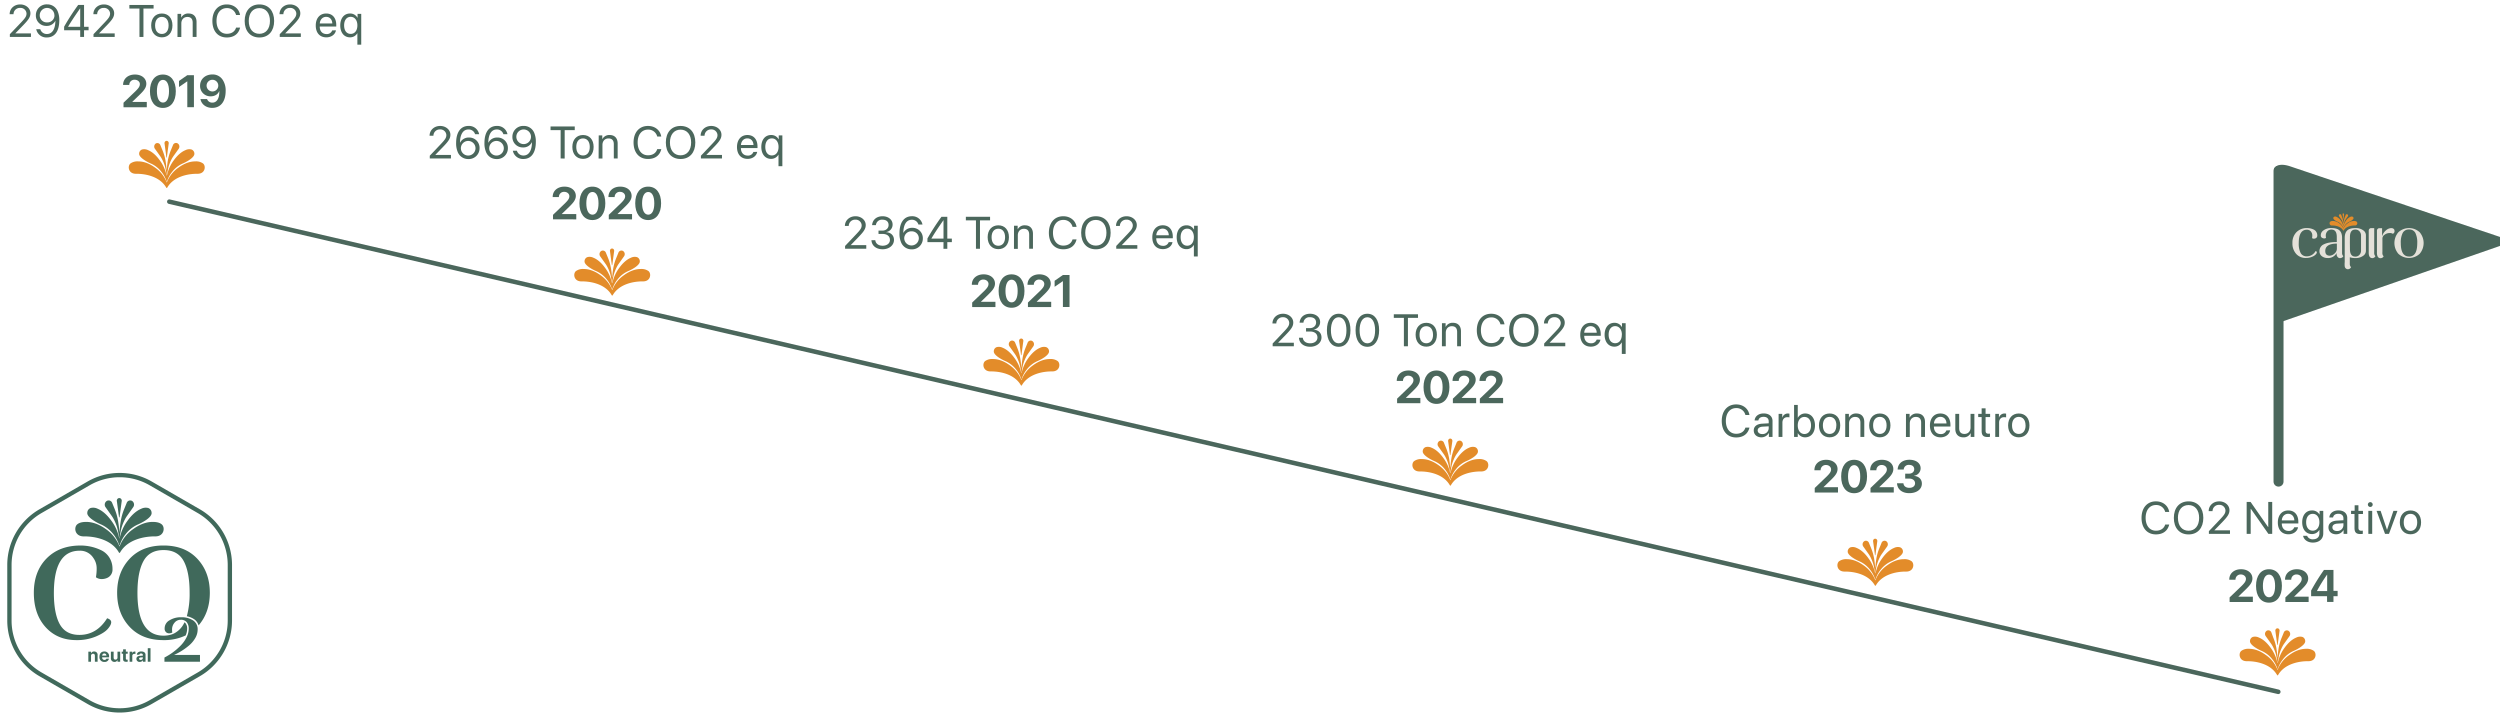 <?xml version="1.0" encoding="UTF-8"?>
<svg xmlns="http://www.w3.org/2000/svg" id="Capa_1" data-name="Capa 1" viewBox="0 0 1652.05 474">
  <path d="M58.38,430.64h1.75v1.18h0a2.09,2.09,0,0,1,2.07-1.3,2.19,2.19,0,0,1,2.3,2.48v4.28h-1.8v-3.9c0-.87-.41-1.37-1.22-1.37a1.32,1.32,0,0,0-1.33,1.46v3.81H58.38Z" style="fill:#40695b"></path>
  <path d="M72,435.25a2.78,2.78,0,0,1-3,2.17A3.1,3.1,0,0,1,65.72,434c0-2.12,1.24-3.49,3.21-3.49a3,3,0,0,1,3.15,3.32v.55H67.5v.12A1.48,1.48,0,0,0,69,436.08a1.31,1.31,0,0,0,1.33-.83Zm-4.5-2h2.82a1.38,1.38,0,0,0-1.4-1.43A1.43,1.43,0,0,0,67.52,433.27Z" style="fill:#40695b"></path>
  <path d="M79.41,437.28H77.67v-1.2h0a2,2,0,0,1-2,1.32,2.27,2.27,0,0,1-2.39-2.48v-4.28h1.81v3.9c0,.89.44,1.36,1.24,1.36a1.3,1.3,0,0,0,1.31-1.46v-3.8h1.8Z" style="fill:#40695b"></path>
  <path d="M83.16,429.11v1.53h1.23V432H83.16v3.18c0,.51.25.75.78.75a2.76,2.76,0,0,0,.44,0v1.33a4.54,4.54,0,0,1-.86.07c-1.56,0-2.17-.52-2.17-1.81V432h-.93v-1.36h.93v-1.53Z" style="fill:#40695b"></path>
  <path d="M85.65,430.64H87.4v1.2h0a1.57,1.57,0,0,1,1.58-1.3,2.15,2.15,0,0,1,.51.06v1.59a2,2,0,0,0-.66-.1,1.32,1.32,0,0,0-1.41,1.48v3.71H85.65Z" style="fill:#40695b"></path>
  <path d="M90.14,435.37c0-1.21.93-1.91,2.58-2l1.67-.09v-.44c0-.62-.43-1-1.11-1a1.07,1.07,0,0,0-1.19.82H90.43c.07-1.29,1.17-2.17,2.93-2.17s2.81.88,2.81,2.21v4.57H94.42v-1h0a2.26,2.26,0,0,1-2,1.12A2,2,0,0,1,90.14,435.37Zm4.25-.53v-.48l-1.4.09c-.67.05-1.06.35-1.06.82s.41.81,1,.81A1.33,1.33,0,0,0,94.39,434.84Z" style="fill:#40695b"></path>
  <path d="M97.65,428.34h1.81v8.94H97.65Z" style="fill:#40695b"></path>
  <path d="M67.05,382.67a9.28,9.28,0,0,0,3.37-.61,5.93,5.93,0,0,0,3.92-6,13.86,13.86,0,0,0-2.14-7.72,13,13,0,0,0-5.7-4.91,31.31,31.31,0,0,0-13.25-2.94q-14.1,0-22.5,8.58t-8.39,22.69q0,14.1,7.78,22.68T50.56,423a32.16,32.16,0,0,0,12.81-2.39q5.58-2.39,7.85-5t2.27-4.42c0-1.18-.9-2.06-2.7-2.63q-6.87,11-18.27,11-9,0-12.94-6.93T35.6,392q0-28.08,17-28.08a10.29,10.29,0,0,1,9.08,4.78,11.6,11.6,0,0,1,2.2,6.69,32.61,32.61,0,0,1-.49,6.07A6.49,6.49,0,0,0,67.05,382.67Z" style="fill:#40695b"></path>
  <path d="M114.81,418.69l-.15.06Z" style="fill:#40695b"></path>
  <path d="M122.57,411.81a2.81,2.81,0,0,0-.66-.58A15,15,0,0,1,115,418.6h0l-.17.08-.15.06-.39.18a8.48,8.48,0,0,1-1.43.5,17.41,17.41,0,0,1-4.8.64q-17.22,0-17.23-28.32,0-13.74,4-21t13.3-7.24q9.32,0,13.25,7.24t3.92,21a55.67,55.67,0,0,1-1.84,15.47A13.72,13.72,0,0,1,128,409a7.44,7.44,0,0,1,3.23,4.27q7.42-8.61,7.43-21.54,0-13.62-8.22-22.44T108,360.48q-14.16,0-22.38,8.83t-8.21,22.44q0,13.61,8.21,22.44T108,423a33,33,0,0,0,14.68-3.09,11.28,11.28,0,0,0,1-4.36A5.58,5.58,0,0,0,122.57,411.81Z" style="fill:#40695b"></path>
  <path d="M115,418.61h0l-.17.09Z" style="fill:#40695b"></path>
  <path d="M114.27,418.93l.39-.18a13.63,13.63,0,0,1-1.82.68A8.48,8.48,0,0,0,114.27,418.93Z" style="fill:#40695b"></path>
  <path d="M79.06,470.87a42.31,42.31,0,0,1-21.19-5.66L26,446.81A42.51,42.51,0,0,1,4.8,410.1V373.3A42.51,42.51,0,0,1,26,336.59l31.88-18.4a42.48,42.48,0,0,1,42.38,0l31.88,18.4a42.51,42.51,0,0,1,21.19,36.71v36.8a42.51,42.51,0,0,1-21.19,36.71l-31.88,18.4A42.28,42.28,0,0,1,79.06,470.87Zm0-155.5a39.56,39.56,0,0,0-19.77,5.28l-31.87,18.4A39.66,39.66,0,0,0,7.65,373.3v36.8a39.64,39.64,0,0,0,19.77,34.25l31.87,18.4a39.65,39.65,0,0,0,39.54,0l31.88-18.4a39.66,39.66,0,0,0,19.77-34.25V373.3a39.68,39.68,0,0,0-19.77-34.25l-31.88-18.4A39.5,39.5,0,0,0,79.06,315.37Z" style="fill:#40695b"></path>
  <path d="M100.17,338.78v-.08a3.39,3.39,0,0,0-2.2-3,6.67,6.67,0,0,0-4.67.51q-4.79,2-9.1,8a29.07,29.07,0,0,0-5.08,11.35.19.19,0,0,1-.38,0,28.93,28.93,0,0,0-5.08-11.35q-4.32-6-9.1-8a6.65,6.65,0,0,0-4.66-.51,3.4,3.4,0,0,0-2.21,3v.08c-.47,3.17,6.8,6.85,8.86,7.69a21.16,21.16,0,0,1,8.3,6.49,21.68,21.68,0,0,1,3.9,7.35.2.2,0,0,0,.38,0A21.73,21.73,0,0,1,83,353a21,21,0,0,1,8.3-6.49C93.37,345.63,100.65,342,100.17,338.78Z" style="fill:#40695b"></path>
  <path d="M87.35,331.07a2.48,2.48,0,0,0-3.66,1.35l-1.59,3.89a37.16,37.16,0,0,0-2.28,7.93q-.57,3.42-.82,7a.08.08,0,1,1-.16,0c-.16-2.36-.44-4.68-.82-7a37.13,37.13,0,0,0-2.27-7.93l-1.6-3.89a2.47,2.47,0,0,0-3.65-1.35,2.91,2.91,0,0,0-.74,4.1l4,5.66a19.06,19.06,0,0,1,1.55,2.57,30.8,30.8,0,0,1,2.13,5.28,47.85,47.85,0,0,1,1.45,8.54v0a46.78,46.78,0,0,1,1.44-8.54,30.8,30.8,0,0,1,2.13-5.28,19.06,19.06,0,0,1,1.55-2.57l4-5.66A2.91,2.91,0,0,0,87.35,331.07Z" style="fill:#40695b"></path>
  <path d="M79,341.75a.18.18,0,0,1-.35,0l-1.4-10.38a1.87,1.87,0,0,1,.18-1.39h0a1.57,1.57,0,0,1,2.79,0h0a1.92,1.92,0,0,1,.18,1.39Z" style="fill:#40695b"></path>
  <path d="M106.82,346.46c-1.43-1.15-3.41-1.57-5.92-1.57q-6.34,0-12.92,4.76a24.49,24.49,0,0,0-9,11.54h0a24.55,24.55,0,0,0-9-11.54Q63.32,344.9,57,344.89c-2.5,0-4.48.42-5.92,1.57-2.45,2-1.74,8,4.22,8,7.23-.09,18.37,2,23.28,10.64a.46.46,0,0,0,.38.27h0a.44.44,0,0,0,.38-.27c4.92-8.61,16.06-10.73,23.29-10.64C108.57,354.49,109.28,348.41,106.82,346.46Z" style="fill:#40695b"></path>
  <path d="M108.67,437.28v-2.77A41.15,41.15,0,0,0,119,427a21.44,21.44,0,0,0,4.12-5.53,12.88,12.88,0,0,0,1.59-5.93,6.58,6.58,0,0,0-1.35-4.42,4.88,4.88,0,0,0-3.89-1.56,5.15,5.15,0,0,0-4.15,1.95,6.73,6.73,0,0,0-1.62,4.48,11.91,11.91,0,0,0,.17,2,5.18,5.18,0,0,1-2.06.53,3.2,3.2,0,0,1-1.53-.35,3.1,3.1,0,0,1-1.48-2.95,6.08,6.08,0,0,1,3.25-5.33,14.23,14.23,0,0,1,7.74-2,13.94,13.94,0,0,1,7.66,2,6.87,6.87,0,0,1,3.16,6.24,11.12,11.12,0,0,1-1.74,5.78,18.91,18.91,0,0,1-4.39,5A41.62,41.62,0,0,1,115,432.8h17.15v4.48Z" style="fill:#40695b"></path>
  <path d="M89.18,49.25c4.45,0,7.51,2.57,7.51,6.1,0,2.64-1.75,4.62-4.08,6.93l-5.16,5v.09H97v3.51H81.62v-3l8-7.68c2.14-2.14,2.8-3.21,2.8-4.67S91,52.69,89,52.69a3.37,3.37,0,0,0-3.56,3.38v.07h-4.1v-.07C81.37,52.07,84.56,49.25,89.18,49.25Z" style="fill:#4b675c"></path>
  <path d="M99.09,60.25c0-6.83,3.27-11,8.55-11s8.54,4.18,8.54,11S113,71.32,107.64,71.32,99.09,67.09,99.09,60.25Zm12.6,0c0-4.78-1.54-7.47-4-7.47s-4,2.71-4,7.47,1.54,7.53,4,7.53S111.69,65.07,111.69,60.25Z" style="fill:#4b675c"></path>
  <path d="M123.77,53.77h-.09l-5.39,3.72v-4l5.46-3.8h4.4V70.85h-4.38Z" style="fill:#4b675c"></path>
  <path d="M132.48,65.46h4.36a3.52,3.52,0,0,0,3.52,2.36c2.91,0,4.68-2.77,4.57-7.62h-.09c-.76,2.07-2.84,3.46-5.63,3.46a6.82,6.82,0,0,1-7-7c0-4.35,3.43-7.46,8.14-7.46a7.84,7.84,0,0,1,7,3.87,12.73,12.73,0,0,1,1.77,7c0,7-3.31,11.22-8.88,11.22C136.24,71.32,133.06,68.92,132.48,65.46Zm11.76-8.88a3.86,3.86,0,0,0-7.72,0,3.86,3.86,0,0,0,7.72,0Z" style="fill:#4b675c"></path>
  <path d="M1480.92,376.16c4.46,0,7.52,2.58,7.52,6.11,0,2.64-1.76,4.61-4.09,6.93l-5.16,5v.09h9.54v3.52h-15.37v-3l8-7.67c2.14-2.14,2.8-3.21,2.8-4.68s-1.39-2.84-3.35-2.84a3.38,3.38,0,0,0-3.56,3.39v.07h-4.1V383C1473.12,379,1476.31,376.16,1480.92,376.16Z" style="fill:#4b675c"></path>
  <path d="M1490.83,387.16c0-6.82,3.27-11,8.56-11s8.54,4.17,8.54,11-3.22,11.09-8.54,11.09S1490.83,394,1490.83,387.16Zm12.6,0c0-4.77-1.54-7.47-4-7.47s-4.06,2.71-4.06,7.47,1.54,7.53,4.06,7.53S1503.43,392,1503.43,387.16Z" style="fill:#4b675c"></path>
  <path d="M1517.78,376.16c4.45,0,7.52,2.58,7.52,6.11,0,2.64-1.76,4.61-4.09,6.93l-5.16,5v.09h9.54v3.52h-15.37v-3l8-7.67c2.14-2.14,2.8-3.21,2.8-4.68s-1.39-2.84-3.36-2.84a3.38,3.38,0,0,0-3.56,3.39v.07H1510V383C1510,379,1513.17,376.16,1517.78,376.16Z" style="fill:#4b675c"></path>
  <path d="M1537.75,394h-10.51v-3.76a137.62,137.62,0,0,1,8.48-13.61H1542v13.83h2.75V394H1542v3.77h-4.21Zm-6.63-3.41h6.72V379.76h-.09a100.81,100.81,0,0,0-6.63,10.71Z" style="fill:#4b675c"></path>
  <path d="M373,123.33c4.46,0,7.52,2.57,7.52,6.1,0,2.64-1.76,4.62-4.09,6.93l-5.16,5v.09h9.54v3.51H365.44v-3l8-7.68c2.14-2.14,2.8-3.2,2.8-4.67s-1.39-2.84-3.35-2.84a3.37,3.37,0,0,0-3.56,3.38v.08h-4.1v-.08C365.2,126.15,368.39,123.33,373,123.33Z" style="fill:#4b675c"></path>
  <path d="M382.91,134.33c0-6.83,3.27-11,8.56-11s8.54,4.18,8.54,11-3.22,11.09-8.54,11.09S382.91,141.17,382.91,134.33Zm12.6,0c0-4.78-1.54-7.47-4-7.47s-4.06,2.71-4.06,7.47,1.54,7.53,4.06,7.53S395.51,139.15,395.51,134.33Z" style="fill:#4b675c"></path>
  <path d="M409.86,123.33c4.45,0,7.52,2.57,7.52,6.1,0,2.64-1.76,4.62-4.09,6.93l-5.16,5v.09h9.54v3.51H402.3v-3l8-7.68c2.14-2.14,2.8-3.2,2.8-4.67s-1.39-2.84-3.36-2.84a3.37,3.37,0,0,0-3.56,3.38v.08h-4.1v-.08C402.05,126.15,405.25,123.33,409.86,123.33Z" style="fill:#4b675c"></path>
  <path d="M419.77,134.33c0-6.83,3.27-11,8.56-11s8.54,4.18,8.54,11-3.23,11.09-8.54,11.09S419.77,141.17,419.77,134.33Zm12.6,0c0-4.78-1.54-7.47-4-7.47s-4.06,2.71-4.06,7.47,1.54,7.53,4.06,7.53S432.37,139.15,432.37,134.33Z" style="fill:#4b675c"></path>
  <path d="M650,181.29c4.45,0,7.51,2.58,7.51,6.11,0,2.63-1.76,4.61-4.09,6.93l-5.15,5v.09h9.53v3.51H642.43v-3l8-7.67c2.13-2.14,2.79-3.21,2.79-4.68s-1.39-2.84-3.35-2.84a3.38,3.38,0,0,0-3.56,3.38v.08h-4.1v-.08C642.18,184.11,645.37,181.29,650,181.29Z" style="fill:#4b675c"></path>
  <path d="M659.9,192.29c0-6.83,3.26-11,8.55-11s8.54,4.18,8.54,11-3.22,11.09-8.54,11.09S659.9,199.13,659.9,192.29Zm12.59,0c0-4.78-1.53-7.47-4-7.47s-4.06,2.71-4.06,7.47,1.54,7.53,4.06,7.53S672.49,197.11,672.49,192.29Z" style="fill:#4b675c"></path>
  <path d="M686.84,181.29c4.46,0,7.52,2.58,7.52,6.11,0,2.63-1.76,4.61-4.09,6.93l-5.16,5v.09h9.54v3.51H679.28v-3l8-7.67c2.14-2.14,2.8-3.21,2.8-4.68s-1.39-2.84-3.35-2.84a3.38,3.38,0,0,0-3.56,3.38v.08H679v-.08C679,184.11,682.23,181.29,686.84,181.29Z" style="fill:#4b675c"></path>
  <path d="M702.39,185.81h-.08l-5.39,3.72v-4l5.46-3.79h4.39v21.13h-4.38Z" style="fill:#4b675c"></path>
  <path d="M930.79,244.82c4.46,0,7.52,2.58,7.52,6.1,0,2.64-1.76,4.62-4.09,6.93l-5.16,5v.09h9.54v3.51H923.23v-3l8-7.68c2.14-2.13,2.8-3.2,2.8-4.67s-1.39-2.84-3.35-2.84a3.37,3.37,0,0,0-3.56,3.38v.08H923v-.08C923,247.64,926.18,244.82,930.79,244.82Z" style="fill:#4b675c"></path>
  <path d="M940.7,255.82c0-6.83,3.27-11,8.56-11s8.54,4.18,8.54,11-3.22,11.09-8.54,11.09S940.7,262.66,940.7,255.82Zm12.6,0c0-4.78-1.54-7.47-4-7.47s-4.06,2.71-4.06,7.47,1.54,7.53,4.06,7.53S953.3,260.64,953.3,255.82Z" style="fill:#4b675c"></path>
  <path d="M967.65,244.82c4.45,0,7.52,2.58,7.52,6.1,0,2.64-1.76,4.62-4.09,6.93l-5.16,5v.09h9.54v3.51H960.09v-3l8-7.68c2.14-2.13,2.8-3.2,2.8-4.67s-1.39-2.84-3.36-2.84a3.37,3.37,0,0,0-3.56,3.38v.08h-4.1v-.08C959.84,247.64,963,244.82,967.65,244.82Z" style="fill:#4b675c"></path>
  <path d="M985.47,244.82c4.45,0,7.52,2.58,7.52,6.1,0,2.64-1.76,4.62-4.09,6.93l-5.16,5v.09h9.54v3.51H977.91v-3l8-7.68c2.14-2.13,2.8-3.2,2.8-4.67s-1.39-2.84-3.35-2.84a3.37,3.37,0,0,0-3.56,3.38v.08h-4.11v-.08C977.66,247.64,980.86,244.82,985.47,244.82Z" style="fill:#4b675c"></path>
  <path d="M1206.77,303.84c4.46,0,7.52,2.57,7.52,6.1,0,2.64-1.76,4.62-4.09,6.93l-5.16,5v.09h9.54v3.51h-15.37v-3l8-7.68c2.14-2.14,2.8-3.2,2.8-4.67s-1.39-2.84-3.35-2.84a3.37,3.37,0,0,0-3.56,3.38v.08H1199v-.08C1199,306.66,1202.16,303.84,1206.77,303.84Z" style="fill:#4b675c"></path>
  <path d="M1216.68,314.84c0-6.83,3.27-11,8.56-11s8.54,4.18,8.54,11-3.22,11.09-8.54,11.09S1216.68,321.68,1216.68,314.84Zm12.6,0c0-4.78-1.54-7.47-4-7.47s-4.06,2.71-4.06,7.47,1.54,7.53,4.06,7.53S1229.28,319.66,1229.28,314.84Z" style="fill:#4b675c"></path>
  <path d="M1243.63,303.84c4.45,0,7.52,2.57,7.52,6.1,0,2.64-1.76,4.62-4.09,6.93l-5.16,5v.09h9.54v3.51h-15.37v-3l8-7.68c2.14-2.14,2.8-3.2,2.8-4.67s-1.39-2.84-3.36-2.84a3.37,3.37,0,0,0-3.56,3.38v.08h-4.1v-.08C1235.82,306.66,1239,303.84,1243.63,303.84Z" style="fill:#4b675c"></path>
  <path d="M1259,313h2.57c2,0,3.38-1.2,3.38-2.94s-1.21-2.85-3.41-2.85a3.24,3.24,0,0,0-3.53,3.07H1254c.16-3.92,3.2-6.46,7.79-6.46,4.39,0,7.4,2.25,7.4,5.64a5,5,0,0,1-4.37,4.93v.09c3.15.26,5.19,2.17,5.19,5.1,0,3.79-3.45,6.31-8.32,6.31s-7.9-2.62-8.1-6.52h4.23c.13,1.79,1.6,3,3.93,3s3.76-1.24,3.76-3-1.45-3.11-3.84-3.11H1259Z" style="fill:#4b675c"></path>
  <path d="M13.35,2.93c3.78,0,6.75,2.56,6.75,5.8,0,2.36-1.07,4.12-4.6,7.76L10.16,22v.05H20.45v2.35H6.51V22.6L14,14.76c2.84-3,3.52-4.11,3.52-5.87a3.93,3.93,0,0,0-4.19-3.66A4.16,4.16,0,0,0,8.93,9.37v0H6.38v0C6.38,5.68,9.36,2.93,13.35,2.93Z" style="fill:#4b675c"></path>
  <path d="M23.94,19.29h2.68A4.42,4.42,0,0,0,31,22.47c3.51,0,5.54-3.19,5.61-8.8h0a6.25,6.25,0,0,1-5.91,3.45,6.8,6.8,0,0,1-7-7,7.12,7.12,0,0,1,7.48-7.23,7.34,7.34,0,0,1,7,4.75,14.58,14.58,0,0,1,1,5.83c0,7.12-3,11.28-8.19,11.28A6.8,6.8,0,0,1,23.94,19.29Zm12-9.17a4.84,4.84,0,0,0-9.68-.07,4.64,4.64,0,0,0,4.81,4.76A4.65,4.65,0,0,0,36,10.12Z" style="fill:#4b675c"></path>
  <path d="M53,20H42.37V17.64A153.41,153.41,0,0,1,51.65,3.28h3.89V17.71h3V20h-3v4.4H53Zm-8-2.31h8V5.48h0c-4,5.71-6.3,9.24-8,12.17Z" style="fill:#4b675c"></path>
  <path d="M68.69,2.93c3.77,0,6.75,2.56,6.75,5.8,0,2.36-1.07,4.12-4.6,7.76L65.49,22v.05h10.3v2.35h-14V22.6l7.45-7.84c2.84-3,3.51-4.11,3.51-5.87a3.93,3.93,0,0,0-4.19-3.66,4.17,4.17,0,0,0-4.35,4.14v0H61.71v0C61.71,5.68,64.7,2.93,68.69,2.93Z" style="fill:#4b675c"></path>
  <path d="M92.16,24.42V5.65H85.49V3.28h16V5.65H94.79V24.42Z" style="fill:#4b675c"></path>
  <path d="M99.9,16.8c0-4.86,2.84-7.88,7.06-7.88s7,3,7,7.88-2.84,7.88-7,7.88S99.9,21.65,99.9,16.8Zm11.51,0c0-3.59-1.76-5.64-4.45-5.64s-4.47,2.05-4.47,5.64,1.77,5.64,4.47,5.64S111.41,20.39,111.41,16.8Z" style="fill:#4b675c"></path>
  <path d="M117.31,9.18h2.41v2.43h.06a5.09,5.09,0,0,1,4.83-2.69c3.34,0,5.27,2.15,5.27,5.61v9.89h-2.55V15c0-2.46-1.15-3.8-3.5-3.8s-4,1.69-4,4.27v9h-2.55Z" style="fill:#4b675c"></path>
  <path d="M140.35,13.84c0-6.63,3.73-10.91,9.52-10.91,4.6,0,8.1,2.8,8.77,7H156a6.06,6.06,0,0,0-6.11-4.58c-4.13,0-6.81,3.34-6.81,8.48s2.65,8.5,6.82,8.5c3.11,0,5.34-1.5,6.1-4.07h2.66c-1,4.17-4.1,6.5-8.77,6.5C144,24.77,140.35,20.54,140.35,13.84Z" style="fill:#4b675c"></path>
  <path d="M181.16,13.86c0,6.7-3.75,10.91-9.74,10.91s-9.74-4.21-9.74-10.91,3.75-10.93,9.74-10.93S181.16,7.15,181.16,13.86Zm-16.77,0c0,5.2,2.71,8.48,7,8.48s7-3.28,7-8.48-2.71-8.5-7-8.5S164.39,8.64,164.39,13.86Z" style="fill:#4b675c"></path>
  <path d="M191.7,2.93c3.78,0,6.75,2.56,6.75,5.8,0,2.36-1.07,4.12-4.6,7.76L188.5,22v.05h10.3v2.35H184.86V22.6l7.44-7.84c2.84-3,3.51-4.11,3.51-5.87a3.93,3.93,0,0,0-4.19-3.66,4.17,4.17,0,0,0-4.35,4.14v0h-2.55v0C184.72,5.68,187.71,2.93,191.7,2.93Z" style="fill:#4b675c"></path>
  <path d="M222,20.05c-.44,2.67-3,4.63-6.34,4.63-4.37,0-7-3-7-7.82s2.7-7.94,6.9-7.94,6.65,3,6.65,7.6v1H211.3v.15c0,2.91,1.72,4.83,4.46,4.83a3.66,3.66,0,0,0,3.77-2.42ZM211.32,15.5h8.27c-.06-2.55-1.65-4.37-4.05-4.37S211.48,13,211.32,15.5Z" style="fill:#4b675c"></path>
  <path d="M236.22,11.76h.06V9.18h2.43V29.5h-2.55V21.87h0a5.42,5.42,0,0,1-4.88,2.81c-3.86,0-6.43-3.1-6.43-7.88s2.57-7.88,6.49-7.88A5.44,5.44,0,0,1,236.22,11.76Zm-.06,5c0-3.4-1.81-5.64-4.42-5.64s-4.34,2.15-4.34,5.64,1.67,5.64,4.34,5.64S236.16,20.2,236.16,16.8Z" style="fill:#4b675c"></path>
  <path d="M290.88,83.23c3.78,0,6.75,2.57,6.75,5.8,0,2.36-1.07,4.12-4.6,7.77l-5.34,5.52v.06H298v2.34H284v-1.81l7.44-7.84c2.84-3,3.52-4.12,3.52-5.88a3.94,3.94,0,0,0-4.19-3.66,4.16,4.16,0,0,0-4.35,4.15h-2.55C283.91,86,286.89,83.23,290.88,83.23Z" style="fill:#4b675c"></path>
  <path d="M302.42,100.33a14.56,14.56,0,0,1-1-5.82c0-7.12,3-11.29,8.21-11.29a6.8,6.8,0,0,1,7,5.48h-2.68a4.4,4.4,0,0,0-4.36-3.15c-3.53,0-5.54,3.13-5.63,8.76H304a6.39,6.39,0,0,1,5.9-3.43,6.81,6.81,0,0,1,7,7,7.12,7.12,0,0,1-7.49,7.22A7.37,7.37,0,0,1,302.42,100.33ZM314.22,98a4.83,4.83,0,0,0-9.66-.07,4.83,4.83,0,1,0,9.66.07Z" style="fill:#4b675c"></path>
  <path d="M321.13,100.33a14.56,14.56,0,0,1-1-5.82c0-7.12,3-11.29,8.21-11.29a6.8,6.8,0,0,1,7,5.48h-2.68a4.4,4.4,0,0,0-4.36-3.15c-3.53,0-5.54,3.13-5.63,8.76h.05a6.39,6.39,0,0,1,5.9-3.43,6.81,6.81,0,0,1,7,7,7.12,7.12,0,0,1-7.49,7.22A7.37,7.37,0,0,1,321.13,100.33ZM332.93,98a4.83,4.83,0,0,0-9.66-.07,4.83,4.83,0,1,0,9.66.07Z" style="fill:#4b675c"></path>
  <path d="M338.89,99.59h2.68a4.42,4.42,0,0,0,4.37,3.18c3.51,0,5.53-3.19,5.61-8.8h-.05a6.23,6.23,0,0,1-5.9,3.46,6.82,6.82,0,0,1-7-7,7.12,7.12,0,0,1,7.49-7.22,7.33,7.33,0,0,1,7,4.74,14.61,14.61,0,0,1,1,5.83c0,7.12-3,11.28-8.19,11.28A6.79,6.79,0,0,1,338.89,99.59Zm12-9.17a4.84,4.84,0,0,0-9.68-.07,4.84,4.84,0,0,0,9.68.07Z" style="fill:#4b675c"></path>
  <path d="M370.48,104.72V86h-6.67V83.59h16V86h-6.66v18.76Z" style="fill:#4b675c"></path>
  <path d="M378.22,97.1c0-4.86,2.84-7.88,7.06-7.88s7,3,7,7.88-2.84,7.89-7,7.89S378.22,102,378.22,97.1Zm11.51,0c0-3.58-1.76-5.63-4.45-5.63s-4.47,2-4.47,5.63,1.77,5.65,4.47,5.65S389.73,100.69,389.73,97.1Z" style="fill:#4b675c"></path>
  <path d="M395.64,89.49H398v2.43h.06a5.09,5.09,0,0,1,4.83-2.7c3.34,0,5.27,2.16,5.27,5.62v9.88h-2.54V95.29c0-2.46-1.16-3.81-3.51-3.81s-4,1.7-4,4.28v9h-2.54Z" style="fill:#4b675c"></path>
  <path d="M418.67,94.15c0-6.64,3.73-10.92,9.52-10.92,4.6,0,8.1,2.8,8.77,7H434.3a6,6,0,0,0-6.11-4.58c-4.13,0-6.81,3.33-6.81,8.48s2.65,8.49,6.83,8.49c3.1,0,5.33-1.49,6.09-4.07H437c-1,4.18-4.1,6.5-8.77,6.5C422.36,105.07,418.67,100.84,418.67,94.15Z" style="fill:#4b675c"></path>
  <path d="M459.48,94.16c0,6.71-3.75,10.91-9.74,10.91S440,100.87,440,94.16s3.75-10.93,9.74-10.93S459.48,87.45,459.48,94.16Zm-16.77,0c0,5.2,2.71,8.48,7,8.48s7-3.28,7-8.48-2.71-8.49-7-8.49S442.71,89,442.71,94.16Z" style="fill:#4b675c"></path>
  <path d="M470,83.23c3.78,0,6.75,2.57,6.75,5.8,0,2.36-1.07,4.12-4.6,7.77l-5.35,5.52v.06h10.3v2.34H463.18v-1.81l7.44-7.84c2.84-3,3.51-4.12,3.51-5.88a3.94,3.94,0,0,0-4.19-3.66,4.17,4.17,0,0,0-4.35,4.15H463C463,86,466,83.23,470,83.23Z" style="fill:#4b675c"></path>
  <path d="M500.36,100.36c-.44,2.66-3,4.63-6.34,4.63-4.37,0-7-3-7-7.83s2.7-7.94,6.9-7.94,6.65,3,6.65,7.61v1H489.62v.15c0,2.91,1.72,4.83,4.46,4.83a3.69,3.69,0,0,0,3.78-2.41ZM489.64,95.8h8.27c-.05-2.55-1.65-4.36-4.05-4.36S489.8,93.27,489.64,95.8Z" style="fill:#4b675c"></path>
  <path d="M514.54,92.07h.06V89.49H517v20.32h-2.55v-7.64h-.05a5.41,5.41,0,0,1-4.88,2.82c-3.85,0-6.43-3.11-6.43-7.89s2.58-7.88,6.49-7.88A5.45,5.45,0,0,1,514.54,92.07Zm-.06,5c0-3.39-1.81-5.63-4.42-5.63s-4.34,2.15-4.34,5.63,1.67,5.65,4.34,5.65S514.48,100.5,514.48,97.1Z" style="fill:#4b675c"></path>
  <path d="M565.34,142.9c3.78,0,6.75,2.56,6.75,5.8,0,2.36-1.06,4.11-4.59,7.76L562.15,162V162h10.3v2.35h-14v-1.82l7.44-7.84c2.84-3,3.52-4.11,3.52-5.87a3.93,3.93,0,0,0-4.19-3.66,4.16,4.16,0,0,0-4.35,4.14v0h-2.55v0C558.37,145.65,561.36,142.9,565.34,142.9Z" style="fill:#4b675c"></path>
  <path d="M580.54,152.4h2.53c2.43,0,4.13-1.56,4.13-3.7s-1.42-3.52-4.1-3.52a3.94,3.94,0,0,0-4.28,3.61h-2.53c.29-3.59,3-5.89,6.93-5.89,3.78,0,6.63,2.27,6.63,5.45a4.93,4.93,0,0,1-4.33,5v.06c3.19.19,5.24,2.17,5.24,5.14,0,3.63-3.31,6.17-7.46,6.17-4.42,0-7.25-2.45-7.44-6h2.54c.23,2.17,2,3.66,4.87,3.66s4.81-1.58,4.81-3.79c0-2.49-1.88-4-4.89-4h-2.65Z" style="fill:#4b675c"></path>
  <path d="M595.39,160a14.51,14.51,0,0,1-1-5.81c0-7.12,3-11.3,8.2-11.3a6.82,6.82,0,0,1,7,5.48h-2.68a4.4,4.4,0,0,0-4.36-3.15c-3.53,0-5.54,3.14-5.63,8.76h0a6.43,6.43,0,0,1,5.91-3.43,6.81,6.81,0,0,1,7,7,7.12,7.12,0,0,1-7.48,7.22A7.35,7.35,0,0,1,595.39,160Zm11.79-2.37a4.6,4.6,0,0,0-4.79-4.76,4.65,4.65,0,0,0-4.86,4.69,4.83,4.83,0,0,0,9.65.07Z" style="fill:#4b675c"></path>
  <path d="M623.49,160H612.87V157.6a152.93,152.93,0,0,1,9.27-14.35H626v14.43h3V160h-3v4.4h-2.55Zm-8-2.31h8V145.45h0c-4,5.71-6.3,9.24-8,12.17Z" style="fill:#4b675c"></path>
  <path d="M644.93,164.39V145.62h-6.67v-2.37h16v2.37h-6.67v18.77Z" style="fill:#4b675c"></path>
  <path d="M652.66,156.77c0-4.86,2.85-7.88,7.06-7.88s7,3,7,7.88-2.84,7.88-7,7.88S652.66,161.62,652.66,156.77Zm11.52,0c0-3.59-1.76-5.64-4.46-5.64s-4.46,2.05-4.46,5.64,1.77,5.64,4.46,5.64S664.18,160.36,664.18,156.77Z" style="fill:#4b675c"></path>
  <path d="M670.08,149.15h2.41v2.43h0a5.1,5.1,0,0,1,4.84-2.69c3.34,0,5.27,2.15,5.27,5.61v9.89H680.1V155c0-2.46-1.15-3.81-3.5-3.81s-4,1.7-4,4.28v9h-2.55Z" style="fill:#4b675c"></path>
  <path d="M693.12,153.81c0-6.64,3.73-10.91,9.52-10.91,4.6,0,8.1,2.8,8.77,7h-2.66a6.06,6.06,0,0,0-6.11-4.58c-4.13,0-6.81,3.34-6.81,8.48s2.65,8.5,6.82,8.5c3.11,0,5.34-1.5,6.1-4.08h2.66c-1,4.18-4.1,6.51-8.77,6.51C696.81,164.74,693.12,160.5,693.12,153.81Z" style="fill:#4b675c"></path>
  <path d="M733.93,153.83c0,6.7-3.75,10.91-9.74,10.91s-9.74-4.21-9.74-10.91,3.75-10.93,9.74-10.93S733.93,147.12,733.93,153.83Zm-16.77,0c0,5.2,2.71,8.48,7,8.48s7-3.28,7-8.48-2.71-8.5-7-8.5S717.16,148.61,717.16,153.83Z" style="fill:#4b675c"></path>
  <path d="M744.47,142.9c3.78,0,6.75,2.56,6.75,5.8,0,2.36-1.07,4.11-4.6,7.76L741.27,162V162h10.3v2.35H737.63v-1.82l7.44-7.84c2.84-3,3.51-4.11,3.51-5.87a3.93,3.93,0,0,0-4.19-3.66,4.16,4.16,0,0,0-4.35,4.14v0h-2.55v0C737.49,145.65,740.48,142.9,744.47,142.9Z" style="fill:#4b675c"></path>
  <path d="M774.81,160c-.44,2.67-3,4.63-6.34,4.63-4.37,0-7-3-7-7.82s2.69-7.94,6.9-7.94,6.65,3,6.65,7.6v1H764.07v.14c0,2.92,1.72,4.84,4.45,4.84A3.67,3.67,0,0,0,772.3,160Zm-10.72-4.55h8.27c-.06-2.55-1.65-4.37-4.06-4.37S764.25,152.93,764.09,155.47Z" style="fill:#4b675c"></path>
  <path d="M789,151.73h.06v-2.58h2.43v20.32h-2.55v-7.63h-.06a5.39,5.39,0,0,1-4.87,2.81c-3.86,0-6.43-3.11-6.43-7.88s2.57-7.88,6.48-7.88A5.45,5.45,0,0,1,789,151.73Zm-.06,5c0-3.4-1.81-5.64-4.42-5.64s-4.34,2.15-4.34,5.64,1.67,5.64,4.34,5.64S788.93,160.17,788.93,156.77Z" style="fill:#4b675c"></path>
  <path d="M1137.77,278.16c0-6.64,3.74-10.91,9.53-10.91,4.6,0,8.1,2.8,8.77,7h-2.67a6,6,0,0,0-6.1-4.58c-4.13,0-6.82,3.34-6.82,8.48s2.66,8.5,6.83,8.5c3.11,0,5.33-1.5,6.09-4.07h2.67c-1,4.17-4.1,6.5-8.77,6.5C1141.47,289.09,1137.77,284.85,1137.77,278.16Z" style="fill:#4b675c"></path>
  <path d="M1158.92,284.43c0-2.61,2-4.25,5.52-4.45l4.36-.25v-1.28c0-1.86-1.23-3-3.34-3s-3.19.92-3.51,2.42h-2.46c.17-2.64,2.43-4.66,6-4.66s5.83,1.93,5.83,5v10.54h-2.41v-2.63h-.06A5.56,5.56,0,0,1,1164,289C1161,289,1158.92,287.17,1158.92,284.43Zm9.88-1.48v-1.24l-4.07.24c-2,.14-3.22,1.05-3.22,2.48s1.21,2.4,3,2.4A4,4,0,0,0,1168.8,283Z" style="fill:#4b675c"></path>
  <path d="M1175.34,273.5h2.4V276h.06a3.73,3.73,0,0,1,3.69-2.75,6.68,6.68,0,0,1,1,.1v2.48a4.89,4.89,0,0,0-1.37-.15c-2,0-3.26,1.42-3.26,3.58v9.49h-2.55Z" style="fill:#4b675c"></path>
  <path d="M1188,286.16h0v2.58h-2.44V267.6H1188v8.45h.06a5.41,5.41,0,0,1,4.88-2.81c3.84,0,6.43,3.1,6.43,7.88s-2.58,7.88-6.47,7.88A5.48,5.48,0,0,1,1188,286.16Zm0-5c0,3.4,1.83,5.64,4.41,5.64s4.36-2.15,4.36-5.64-1.67-5.64-4.36-5.64S1188,277.74,1188,281.12Z" style="fill:#4b675c"></path>
  <path d="M1202,281.12c0-4.86,2.84-7.88,7.06-7.88s7,3,7,7.88-2.84,7.88-7,7.88S1202,286,1202,281.12Zm11.52,0c0-3.59-1.76-5.64-4.46-5.64s-4.47,2-4.47,5.64,1.78,5.64,4.47,5.64S1213.48,284.71,1213.48,281.12Z" style="fill:#4b675c"></path>
  <path d="M1219.38,273.5h2.4v2.43h.06a5.1,5.1,0,0,1,4.84-2.69c3.34,0,5.27,2.15,5.27,5.61v9.89h-2.55V279.3c0-2.46-1.16-3.8-3.5-3.8s-4,1.69-4,4.27v9h-2.55Z" style="fill:#4b675c"></path>
  <path d="M1235.19,281.12c0-4.86,2.84-7.88,7.06-7.88s7,3,7,7.88-2.85,7.88-7,7.88S1235.19,286,1235.19,281.12Zm11.51,0c0-3.59-1.75-5.64-4.45-5.64s-4.47,2-4.47,5.64,1.78,5.64,4.47,5.64S1246.7,284.71,1246.7,281.12Z" style="fill:#4b675c"></path>
  <path d="M1259.51,273.5h2.4v2.43h.06a5.1,5.1,0,0,1,4.84-2.69c3.34,0,5.27,2.15,5.27,5.61v9.89h-2.55V279.3c0-2.46-1.16-3.8-3.5-3.8s-4,1.69-4,4.27v9h-2.55Z" style="fill:#4b675c"></path>
  <path d="M1288.68,284.37c-.44,2.67-3,4.63-6.34,4.63-4.37,0-7-3-7-7.82s2.7-7.94,6.9-7.94,6.65,3,6.65,7.6v1h-10.93V282c0,2.92,1.72,4.84,4.46,4.84a3.68,3.68,0,0,0,3.78-2.42ZM1278,279.82h8.27c0-2.55-1.65-4.37-4-4.37S1278.12,277.28,1278,279.82Z" style="fill:#4b675c"></path>
  <path d="M1304.69,288.74h-2.41v-2.48h-.06a5,5,0,0,1-4.84,2.74c-3.32,0-5.27-2.15-5.27-5.61V273.5h2.55v9.44c0,2.47,1.16,3.81,3.52,3.81s4-1.7,4-4.3V273.5h2.54Z" style="fill:#4b675c"></path>
  <path d="M1312.11,269.83v3.67h3v2.1h-3v9c0,1.39.58,2,1.89,2a9.67,9.67,0,0,0,1-.07v2.14a9.45,9.45,0,0,1-1.61.11c-2.8,0-3.88-1.14-3.88-4.07V275.6h-2.27v-2.1h2.27v-3.67Z" style="fill:#4b675c"></path>
  <path d="M1318.53,273.5h2.4V276h.06a3.73,3.73,0,0,1,3.69-2.75,6.68,6.68,0,0,1,1,.1v2.48a4.89,4.89,0,0,0-1.37-.15c-2,0-3.26,1.42-3.26,3.58v9.49h-2.55Z" style="fill:#4b675c"></path>
  <path d="M1327,281.12c0-4.86,2.84-7.88,7.06-7.88s7.05,3,7.05,7.88-2.84,7.88-7.05,7.88S1327,286,1327,281.12Zm11.52,0c0-3.59-1.76-5.64-4.46-5.64s-4.47,2-4.47,5.64,1.78,5.64,4.47,5.64S1338.56,284.71,1338.56,281.12Z" style="fill:#4b675c"></path>
  <path d="M847.86,207.33c3.78,0,6.75,2.56,6.75,5.8,0,2.36-1.07,4.11-4.6,7.76l-5.35,5.52v.06H855v2.35H841V227l7.44-7.84c2.84-3,3.51-4.11,3.51-5.87a3.93,3.93,0,0,0-4.19-3.66,4.16,4.16,0,0,0-4.35,4.14v0h-2.55v0C840.88,210.08,843.87,207.33,847.86,207.33Z" style="fill:#4b675c"></path>
  <path d="M863.05,216.83h2.53c2.44,0,4.13-1.56,4.13-3.7s-1.42-3.52-4.1-3.52a3.93,3.93,0,0,0-4.27,3.6H858.8c.29-3.58,3-5.88,6.93-5.88,3.78,0,6.64,2.27,6.64,5.45a4.93,4.93,0,0,1-4.34,5v.06c3.19.19,5.24,2.17,5.24,5.14,0,3.63-3.31,6.17-7.45,6.17-4.43,0-7.25-2.45-7.44-5.95h2.53c.24,2.17,2,3.66,4.88,3.66s4.8-1.58,4.8-3.79c0-2.49-1.87-4-4.89-4h-2.65Z" style="fill:#4b675c"></path>
  <path d="M876.85,218.24c0-6.62,2.89-10.91,7.79-10.91s7.77,4.26,7.77,10.89-2.84,10.95-7.77,10.95S876.85,224.92,876.85,218.24Zm12.91,0c0-5.2-1.85-8.6-5.12-8.6s-5.14,3.43-5.14,8.58,1.83,8.65,5.14,8.65S889.76,223.51,889.76,218.24Z" style="fill:#4b675c"></path>
  <path d="M895.79,218.24c0-6.62,2.89-10.91,7.8-10.91s7.76,4.26,7.76,10.89-2.84,10.95-7.76,10.95S895.79,224.92,895.79,218.24Zm12.91,0c0-5.2-1.85-8.6-5.11-8.6s-5.14,3.43-5.14,8.58,1.83,8.65,5.14,8.65S908.7,223.51,908.7,218.24Z" style="fill:#4b675c"></path>
  <path d="M927.72,228.82V210.05h-6.67v-2.37h16v2.37h-6.66v18.77Z" style="fill:#4b675c"></path>
  <path d="M935.46,221.2c0-4.86,2.84-7.88,7.06-7.88s7,3,7,7.88-2.84,7.88-7,7.88S935.46,226.05,935.46,221.2Zm11.51,0c0-3.59-1.76-5.64-4.45-5.64s-4.47,2.05-4.47,5.64,1.77,5.64,4.47,5.64S947,224.79,947,221.2Z" style="fill:#4b675c"></path>
  <path d="M952.88,213.58h2.4V216h.06a5.09,5.09,0,0,1,4.83-2.69c3.34,0,5.27,2.15,5.27,5.61v9.89H962.9v-9.44c0-2.46-1.16-3.81-3.5-3.81s-4,1.7-4,4.28v9h-2.55Z" style="fill:#4b675c"></path>
  <path d="M975.91,218.24c0-6.64,3.74-10.91,9.52-10.91,4.6,0,8.1,2.79,8.78,7h-2.67a6,6,0,0,0-6.11-4.58c-4.13,0-6.81,3.34-6.81,8.48s2.65,8.5,6.83,8.5c3.1,0,5.33-1.5,6.09-4.08h2.67c-1,4.18-4.11,6.51-8.78,6.51C979.6,229.17,975.91,224.93,975.91,218.24Z" style="fill:#4b675c"></path>
  <path d="M1016.72,218.25c0,6.71-3.75,10.92-9.74,10.92s-9.74-4.21-9.74-10.92,3.75-10.92,9.74-10.92S1016.72,211.54,1016.72,218.25Zm-16.77,0c0,5.2,2.71,8.49,7,8.49s7-3.29,7-8.49-2.71-8.49-7-8.49S1000,213,1000,218.25Z" style="fill:#4b675c"></path>
  <path d="M1027.26,207.33c3.78,0,6.75,2.56,6.75,5.8,0,2.36-1.07,4.11-4.6,7.76l-5.35,5.52v.06h10.3v2.35h-13.94V227l7.44-7.84c2.84-3,3.51-4.11,3.51-5.87a3.93,3.93,0,0,0-4.18-3.66,4.16,4.16,0,0,0-4.36,4.14v0h-2.54v0C1020.29,210.08,1023.27,207.33,1027.26,207.33Z" style="fill:#4b675c"></path>
  <path d="M1057.6,224.45c-.44,2.67-3,4.63-6.34,4.63-4.37,0-7-3-7-7.82s2.7-7.94,6.9-7.94,6.65,3,6.65,7.6v1h-10.93V222c0,2.92,1.72,4.84,4.46,4.84a3.68,3.68,0,0,0,3.78-2.42Zm-10.72-4.56h8.27c-.05-2.54-1.65-4.36-4.05-4.36S1047,217.36,1046.88,219.89Z" style="fill:#4b675c"></path>
  <path d="M1071.78,216.16h.06v-2.58h2.43V233.9h-2.54v-7.63h-.06a5.42,5.42,0,0,1-4.88,2.81c-3.85,0-6.43-3.11-6.43-7.88s2.58-7.88,6.49-7.88A5.44,5.44,0,0,1,1071.78,216.16Zm0,5c0-3.4-1.82-5.64-4.43-5.64s-4.33,2.15-4.33,5.64,1.67,5.64,4.33,5.64S1071.73,224.6,1071.73,221.2Z" style="fill:#4b675c"></path>
  <path d="M1415.17,342.23c0-6.64,3.73-10.92,9.52-10.92,4.6,0,8.1,2.8,8.77,7h-2.66a6,6,0,0,0-6.11-4.58c-4.13,0-6.81,3.34-6.81,8.48s2.65,8.49,6.82,8.49c3.11,0,5.34-1.49,6.1-4.07h2.66c-1,4.18-4.1,6.51-8.77,6.51C1418.86,353.16,1415.17,348.92,1415.17,342.23Z" style="fill:#4b675c"></path>
  <path d="M1456,342.24c0,6.71-3.75,10.92-9.74,10.92s-9.74-4.21-9.74-10.92,3.75-10.93,9.74-10.93S1456,335.53,1456,342.24Zm-16.77,0c0,5.2,2.71,8.48,7,8.48s7-3.28,7-8.48-2.71-8.49-7-8.49S1439.21,337,1439.21,342.24Z" style="fill:#4b675c"></path>
  <path d="M1466.52,331.31c3.78,0,6.75,2.57,6.75,5.81,0,2.35-1.07,4.11-4.6,7.76l-5.35,5.52v.06h10.3v2.34h-13.94V351l7.44-7.84c2.84-3,3.51-4.12,3.51-5.87a3.94,3.94,0,0,0-4.19-3.67,4.17,4.17,0,0,0-4.35,4.15h-2.55C1459.54,334.07,1462.53,331.31,1466.52,331.31Z" style="fill:#4b675c"></path>
  <path d="M1484.64,352.8V331.67h2.57l11.57,16.59h.13V331.67h2.61V352.8H1499l-11.57-16.53h-.13V352.8Z" style="fill:#4b675c"></path>
  <path d="M1518.59,348.44c-.44,2.66-3,4.63-6.35,4.63-4.36,0-7-3-7-7.82s2.69-7.94,6.9-7.94,6.65,3,6.65,7.6v1h-10.93V346c0,2.92,1.71,4.84,4.45,4.84a3.68,3.68,0,0,0,3.78-2.42Zm-10.73-4.56h8.28c-.06-2.55-1.66-4.36-4.06-4.36S1508,341.35,1507.86,343.88Z" style="fill:#4b675c"></path>
  <path d="M1521.94,354.06h2.63a3.91,3.91,0,0,0,3.91,2.32c2.63,0,4.23-1.53,4.23-3.8v-2.4h-.06a5.51,5.51,0,0,1-4.88,2.74c-3.88,0-6.43-3.06-6.43-7.79s2.55-7.82,6.49-7.82a5.53,5.53,0,0,1,5,2.82h0v-2.56h2.43V352.5c0,3.63-2.68,6.05-6.89,6.05C1525,358.55,1522.37,356.66,1521.94,354.06Zm10.77-8.93c0-3.36-1.77-5.58-4.42-5.58s-4.34,2.16-4.34,5.58,1.71,5.55,4.34,5.55S1532.71,348.48,1532.71,345.13Z" style="fill:#4b675c"></path>
  <path d="M1538.7,348.5c0-2.61,2-4.25,5.53-4.46l4.36-.25v-1.27c0-1.86-1.23-3-3.34-3s-3.19.92-3.51,2.41h-2.46c.17-2.63,2.43-4.65,6-4.65s5.83,1.93,5.83,5V352.8h-2.42v-2.62h0a5.58,5.58,0,0,1-4.9,2.89C1540.74,353.07,1538.7,351.24,1538.7,348.5Zm9.89-1.48v-1.25l-4.07.25c-2,.13-3.22,1-3.22,2.48s1.21,2.4,3,2.4A4,4,0,0,0,1548.59,347Z" style="fill:#4b675c"></path>
  <path d="M1558.5,333.89v3.68h3v2.09h-3v9.06c0,1.39.58,2,1.89,2,.29,0,.88-.05,1-.07v2.13a8.45,8.45,0,0,1-1.61.12c-2.8,0-3.88-1.14-3.88-4.07v-9.19h-2.27v-2.09H1556v-3.68Z" style="fill:#4b675c"></path>
  <path d="M1564.74,333.42a1.59,1.59,0,0,1,3.18,0,1.59,1.59,0,1,1-3.18,0Zm.31,4.15h2.55V352.8h-2.55Z" style="fill:#4b675c"></path>
  <path d="M1578.69,352.8h-2.61l-5.61-15.23h2.68l4.21,12.52h.05l4.22-12.52h2.65Z" style="fill:#4b675c"></path>
  <path d="M1585.84,345.19c0-4.87,2.84-7.88,7.06-7.88s7,3,7,7.88-2.84,7.88-7,7.88S1585.84,350,1585.84,345.19Zm11.51,0c0-3.59-1.75-5.64-4.45-5.64s-4.47,2.05-4.47,5.64,1.78,5.64,4.47,5.64S1597.35,348.78,1597.35,345.19Z" style="fill:#4b675c"></path>
  <line x1="111.89" y1="133.26" x2="1505.53" y2="457.16" style="fill:none;stroke:#4b675c;stroke-linecap:round;stroke-linejoin:round;stroke-width:3px"></line>
  <path d="M128.44,101.4v-.07a2.92,2.92,0,0,0-1.89-2.54,5.68,5.68,0,0,0-4,.44q-4.11,1.68-7.82,6.86a25,25,0,0,0-4.36,9.76.17.17,0,0,1-.33,0,24.88,24.88,0,0,0-4.36-9.76q-3.7-5.18-7.82-6.86a5.66,5.66,0,0,0-4-.44,2.91,2.91,0,0,0-1.9,2.54v.07c-.4,2.73,5.85,5.89,7.61,6.61a18.14,18.14,0,0,1,7.13,5.57,18.66,18.66,0,0,1,3.35,6.31.17.17,0,0,0,.33,0,18.9,18.9,0,0,1,3.36-6.31,18.11,18.11,0,0,1,7.12-5.57C122.6,107.29,128.85,104.13,128.44,101.4Z" style="fill:#e38c2a"></path>
  <path d="M117.42,94.78a2.12,2.12,0,0,0-3.13,1.16l-1.38,3.34a32,32,0,0,0-2,6.81q-.49,2.94-.7,6c0,.1-.14.1-.14,0q-.21-3-.71-6a32,32,0,0,0-2-6.81l-1.37-3.34A2.13,2.13,0,0,0,103,94.78a2.49,2.49,0,0,0-.63,3.52l3.46,4.86a17,17,0,0,1,1.33,2.21,26,26,0,0,1,1.83,4.54,40.28,40.28,0,0,1,1.24,7.33v0a40.28,40.28,0,0,1,1.24-7.33,27.62,27.62,0,0,1,1.83-4.54,18.23,18.23,0,0,1,1.33-2.21l3.46-4.86A2.49,2.49,0,0,0,117.42,94.78Z" style="fill:#e38c2a"></path>
  <path d="M110.26,104a.15.15,0,0,1-.3,0L108.76,95a1.64,1.64,0,0,1,.15-1.19h0a1.35,1.35,0,0,1,2.4,0h0a1.59,1.59,0,0,1,.15,1.19Z" style="fill:#e38c2a"></path>
  <path d="M134.15,108a7.94,7.94,0,0,0-5.08-1.35q-5.46,0-11.1,4.09a21,21,0,0,0-7.75,9.91h0a21.08,21.08,0,0,0-7.76-9.91q-5.64-4.08-11.1-4.09A8,8,0,0,0,86.24,108c-2.11,1.67-1.5,6.9,3.62,6.84,6.21-.07,15.78,1.74,20,9.14a.4.4,0,0,0,.33.23h0a.39.39,0,0,0,.33-.23c4.22-7.4,13.79-9.21,20-9.14C135.65,114.9,136.26,109.67,134.15,108Z" style="fill:#e38c2a"></path>
  <path d="M422.79,172.51v-.07a2.92,2.92,0,0,0-1.89-2.54,5.68,5.68,0,0,0-4,.44q-4.11,1.68-7.81,6.86A24.8,24.8,0,0,0,404.7,187a.17.17,0,0,1-.33,0A24.77,24.77,0,0,0,400,177.2q-3.7-5.17-7.82-6.86a5.65,5.65,0,0,0-4-.44,2.9,2.9,0,0,0-1.89,2.54v.07c-.41,2.73,5.84,5.89,7.6,6.61a18,18,0,0,1,7.13,5.57,18.66,18.66,0,0,1,3.35,6.31.17.17,0,0,0,.33,0,18.9,18.9,0,0,1,3.36-6.31,18,18,0,0,1,7.12-5.57C417,178.4,423.2,175.24,422.79,172.51Z" style="fill:#e38c2a"></path>
  <path d="M411.77,165.89a2.12,2.12,0,0,0-3.13,1.16l-1.37,3.34a31.83,31.83,0,0,0-2,6.81q-.49,2.94-.7,6c0,.1-.14.1-.14,0q-.21-3-.71-6a31.81,31.81,0,0,0-1.95-6.81l-1.37-3.34a2.13,2.13,0,0,0-3.14-1.16,2.49,2.49,0,0,0-.63,3.52l3.46,4.86a16,16,0,0,1,1.33,2.21,26,26,0,0,1,1.83,4.54,40.28,40.28,0,0,1,1.24,7.33v0a40.45,40.45,0,0,1,1.25-7.33,26.79,26.79,0,0,1,1.82-4.54,18.23,18.23,0,0,1,1.33-2.21l3.46-4.86A2.49,2.49,0,0,0,411.77,165.89Z" style="fill:#e38c2a"></path>
  <path d="M404.61,175.07a.15.15,0,0,1-.3,0l-1.2-8.92a1.63,1.63,0,0,1,.15-1.19h0a1.35,1.35,0,0,1,2.4,0h0a1.59,1.59,0,0,1,.15,1.19Z" style="fill:#e38c2a"></path>
  <path d="M428.5,179.11a7.88,7.88,0,0,0-5.08-1.35q-5.46,0-11.1,4.09a21.06,21.06,0,0,0-7.75,9.91h0a21.12,21.12,0,0,0-7.75-9.91q-5.64-4.08-11.1-4.09a7.91,7.91,0,0,0-5.09,1.35c-2.11,1.67-1.5,6.9,3.62,6.84,6.21-.08,15.78,1.74,20,9.14a.37.37,0,0,0,.33.22h0a.36.36,0,0,0,.32-.22c4.22-7.4,13.79-9.22,20-9.14C430,186,430.61,180.78,428.5,179.11Z" style="fill:#e38c2a"></path>
  <path d="M693.21,232v-.07a2.92,2.92,0,0,0-1.89-2.54,5.68,5.68,0,0,0-4,.44q-4.11,1.68-7.82,6.86a25,25,0,0,0-4.36,9.75.17.17,0,0,1-.33,0,24.9,24.9,0,0,0-4.36-9.75q-3.7-5.17-7.82-6.86a5.66,5.66,0,0,0-4-.44,2.91,2.91,0,0,0-1.9,2.54V232c-.4,2.73,5.85,5.89,7.61,6.61a18.14,18.14,0,0,1,7.13,5.57,18.66,18.66,0,0,1,3.35,6.31.17.17,0,0,0,.33,0,18.85,18.85,0,0,1,3.35-6.31,18.21,18.21,0,0,1,7.13-5.57C687.37,237.89,693.61,234.73,693.21,232Z" style="fill:#e38c2a"></path>
  <path d="M682.19,225.38a2.13,2.13,0,0,0-3.14,1.16l-1.37,3.34a32,32,0,0,0-1.95,6.81q-.5,2.94-.7,6c0,.1-.14.1-.14,0q-.21-3-.71-6a31.81,31.81,0,0,0-1.95-6.81l-1.37-3.34a2.13,2.13,0,0,0-3.14-1.16,2.49,2.49,0,0,0-.63,3.52l3.46,4.86a17,17,0,0,1,1.33,2.21,26,26,0,0,1,1.83,4.54,40.28,40.28,0,0,1,1.24,7.33v0a40.28,40.28,0,0,1,1.24-7.33A27.62,27.62,0,0,1,678,236a17,17,0,0,1,1.33-2.21l3.46-4.86A2.49,2.49,0,0,0,682.19,225.38Z" style="fill:#e38c2a"></path>
  <path d="M675,234.56a.15.15,0,0,1-.3,0l-1.2-8.92a1.64,1.64,0,0,1,.15-1.19h0a1.35,1.35,0,0,1,2.4,0h0a1.59,1.59,0,0,1,.15,1.19Z" style="fill:#e38c2a"></path>
  <path d="M698.92,238.6a7.94,7.94,0,0,0-5.08-1.35q-5.46,0-11.1,4.09a21.08,21.08,0,0,0-7.76,9.91h0a21.08,21.08,0,0,0-7.76-9.91q-5.64-4.08-11.1-4.09A8,8,0,0,0,651,238.6c-2.11,1.67-1.5,6.9,3.62,6.84,6.21-.07,15.78,1.74,20,9.14a.4.4,0,0,0,.33.23h0a.4.4,0,0,0,.33-.23c4.22-7.4,13.79-9.21,20-9.14C700.42,245.5,701,240.27,698.92,238.6Z" style="fill:#e38c2a"></path>
  <path d="M976.64,298.11V298a2.92,2.92,0,0,0-1.89-2.54,5.68,5.68,0,0,0-4,.44q-4.11,1.68-7.81,6.86a24.9,24.9,0,0,0-4.36,9.75.17.17,0,0,1-.33,0,25.07,25.07,0,0,0-4.37-9.75q-3.71-5.18-7.81-6.86a5.68,5.68,0,0,0-4-.44,2.92,2.92,0,0,0-1.89,2.54v.07c-.41,2.73,5.84,5.89,7.61,6.61a18.11,18.11,0,0,1,7.12,5.57,18.9,18.9,0,0,1,3.36,6.31.16.16,0,0,0,.32,0,18.9,18.9,0,0,1,3.36-6.31,18.11,18.11,0,0,1,7.12-5.57C970.8,304,977.05,300.84,976.64,298.11Z" style="fill:#e38c2a"></path>
  <path d="M965.63,291.49a2.13,2.13,0,0,0-3.14,1.16L961.12,296a32,32,0,0,0-2,6.81q-.49,2.94-.7,6a.07.07,0,1,1-.14,0q-.21-3-.7-6a31.83,31.83,0,0,0-2-6.81l-1.37-3.34a2.12,2.12,0,0,0-3.13-1.16,2.49,2.49,0,0,0-.64,3.52l3.46,4.86a17.11,17.11,0,0,1,1.34,2.21,26.79,26.79,0,0,1,1.82,4.54,41.35,41.35,0,0,1,1.25,7.33v0a41.35,41.35,0,0,1,1.25-7.33,26.79,26.79,0,0,1,1.82-4.54,17.11,17.11,0,0,1,1.34-2.21l3.46-4.86A2.49,2.49,0,0,0,965.63,291.49Z" style="fill:#e38c2a"></path>
  <path d="M958.46,300.67a.15.15,0,0,1-.29,0L957,291.75a1.6,1.6,0,0,1,.16-1.19h0a1.34,1.34,0,0,1,2.39,0h0a1.64,1.64,0,0,1,.16,1.19Z" style="fill:#e38c2a"></path>
  <path d="M982.36,304.71a8,8,0,0,0-5.09-1.35q-5.46,0-11.1,4.09a21.06,21.06,0,0,0-7.75,9.91h0a21.12,21.12,0,0,0-7.75-9.91q-5.64-4.08-11.1-4.09a8,8,0,0,0-5.09,1.35c-2.1,1.67-1.49,6.9,3.62,6.84,6.21-.07,15.78,1.74,20,9.14a.41.41,0,0,0,.33.23h0a.41.41,0,0,0,.33-.23c4.22-7.4,13.78-9.21,20-9.14C983.85,311.61,984.46,306.38,982.36,304.71Z" style="fill:#e38c2a"></path>
  <path d="M1257.49,364.27v-.07a2.92,2.92,0,0,0-1.89-2.54,5.65,5.65,0,0,0-4,.44q-4.11,1.68-7.82,6.86a24.88,24.88,0,0,0-4.36,9.76.17.17,0,0,1-.33,0,25,25,0,0,0-4.37-9.76q-3.7-5.18-7.81-6.86a5.68,5.68,0,0,0-4-.44,2.92,2.92,0,0,0-1.89,2.54v.07c-.41,2.73,5.84,5.89,7.61,6.61a18.05,18.05,0,0,1,7.12,5.58,18.72,18.72,0,0,1,3.36,6.31.17.17,0,0,0,.33,0,18.48,18.48,0,0,1,3.35-6.31,18.08,18.08,0,0,1,7.13-5.58C1251.65,370.16,1257.9,367,1257.49,364.27Z" style="fill:#e38c2a"></path>
  <path d="M1246.48,357.65a2.13,2.13,0,0,0-3.14,1.16l-1.37,3.35a32.33,32.33,0,0,0-2,6.8c-.32,2-.56,4-.7,6,0,.1-.13.1-.14,0-.14-2-.37-4-.7-6a31.74,31.74,0,0,0-2-6.8l-1.37-3.35a2.12,2.12,0,0,0-3.13-1.16,2.49,2.49,0,0,0-.63,3.52l3.46,4.87a17.37,17.37,0,0,1,1.33,2.2,26.79,26.79,0,0,1,1.82,4.54,41.5,41.5,0,0,1,1.25,7.33v0a41.5,41.5,0,0,1,1.25-7.33,26.79,26.79,0,0,1,1.82-4.54,16.34,16.34,0,0,1,1.34-2.2l3.46-4.87A2.5,2.5,0,0,0,1246.48,357.65Z" style="fill:#e38c2a"></path>
  <path d="M1239.31,366.83a.15.15,0,0,1-.29,0l-1.21-8.91a1.66,1.66,0,0,1,.16-1.2h0a1.34,1.34,0,0,1,2.39,0h0a1.62,1.62,0,0,1,.16,1.2Z" style="fill:#e38c2a"></path>
  <path d="M1263.21,370.87a8,8,0,0,0-5.09-1.35q-5.46,0-11.1,4.1a21,21,0,0,0-7.75,9.91h0a21,21,0,0,0-7.75-9.91q-5.64-4.1-11.1-4.1a8,8,0,0,0-5.09,1.35c-2.1,1.68-1.49,6.9,3.62,6.84,6.22-.07,15.78,1.75,20,9.14a.41.41,0,0,0,.33.23h0a.41.41,0,0,0,.33-.23c4.22-7.39,13.78-9.21,20-9.14C1264.7,377.77,1265.31,372.55,1263.21,370.87Z" style="fill:#e38c2a"></path>
  <path d="M1523.32,423.49v-.06a2.92,2.92,0,0,0-1.89-2.55,5.68,5.68,0,0,0-4,.44q-4.11,1.68-7.82,6.86a25,25,0,0,0-4.36,9.76.17.17,0,0,1-.33,0,25,25,0,0,0-4.36-9.76q-3.7-5.18-7.82-6.86a5.68,5.68,0,0,0-4-.44,2.92,2.92,0,0,0-1.89,2.55v.06c-.4,2.73,5.84,5.89,7.61,6.61a18.08,18.08,0,0,1,7.13,5.58,18.48,18.48,0,0,1,3.35,6.31.17.17,0,0,0,.33,0,18.48,18.48,0,0,1,3.35-6.31,18.15,18.15,0,0,1,7.13-5.58C1517.48,429.38,1523.72,426.22,1523.32,423.49Z" style="fill:#e38c2a"></path>
  <path d="M1512.3,416.87a2.14,2.14,0,0,0-3.14,1.16l-1.37,3.35a31.72,31.72,0,0,0-2,6.8c-.33,2-.56,4-.7,6a.07.07,0,0,1-.15,0c-.14-2-.37-4-.7-6a31.72,31.72,0,0,0-2-6.8L1501,418a2.14,2.14,0,0,0-3.14-1.16,2.5,2.5,0,0,0-.63,3.52l3.46,4.87a16.28,16.28,0,0,1,1.33,2.2,26.77,26.77,0,0,1,1.83,4.54,40.41,40.41,0,0,1,1.24,7.33v0a40.41,40.41,0,0,1,1.24-7.33,26.77,26.77,0,0,1,1.83-4.54,16.28,16.28,0,0,1,1.33-2.2l3.46-4.87A2.5,2.5,0,0,0,1512.3,416.87Z" style="fill:#e38c2a"></path>
  <path d="M1505.14,426.05a.15.15,0,0,1-.3,0l-1.2-8.91a1.61,1.61,0,0,1,.15-1.2h0a1.35,1.35,0,0,1,2.4,0h0a1.61,1.61,0,0,1,.15,1.2Z" style="fill:#e38c2a"></path>
  <path d="M1529,430.09a8,8,0,0,0-5.08-1.35q-5.46,0-11.1,4.1a21,21,0,0,0-7.76,9.91h0a21,21,0,0,0-7.75-9.91q-5.64-4.09-11.1-4.1a7.94,7.94,0,0,0-5.08,1.35c-2.11,1.68-1.5,6.9,3.62,6.84,6.21-.07,15.78,1.75,20,9.14a.39.39,0,0,0,.33.23h0a.4.4,0,0,0,.33-.23c4.22-7.39,13.79-9.21,20-9.14C1530.53,437,1531.14,431.77,1529,430.09Z" style="fill:#e38c2a"></path>
  <path d="M1502.84,111.41V214.32l148.82-51.68a3.27,3.27,0,0,0,0-6.19c-30.87-10.38-130.23-43.79-138-46.44C1504.54,106.88,1502.84,111.41,1502.84,111.41Z" style="fill:#4b675c"></path>
  <polyline points="1505.7 112.85 1505.7 134.18 1505.7 318.26" style="fill:none;stroke:#4b675c;stroke-linecap:round;stroke-linejoin:round;stroke-width:6.604px"></polyline>
  <path d="M1529,157.73a3.11,3.11,0,0,0,1.06-.19,1.88,1.88,0,0,0,1.24-1.9,4.3,4.3,0,0,0-.68-2.44,4,4,0,0,0-1.8-1.55,9.83,9.83,0,0,0-4.18-.93,9.45,9.45,0,0,0-7.1,2.71,9.81,9.81,0,0,0-2.66,7.16,10.27,10.27,0,0,0,2.46,7.17,8.29,8.29,0,0,0,6.45,2.71,10.12,10.12,0,0,0,4.05-.76,6.77,6.77,0,0,0,2.47-1.58,2.39,2.39,0,0,0,.72-1.4c0-.37-.28-.65-.85-.83a6.57,6.57,0,0,1-5.77,3.49,4.35,4.35,0,0,1-4.09-2.19,13.4,13.4,0,0,1-1.26-6.53q0-8.86,5.39-8.87a3.25,3.25,0,0,1,2.86,1.51,3.65,3.65,0,0,1,.7,2.11,10.69,10.69,0,0,1-.15,1.92A2,2,0,0,0,1529,157.73Z" style="fill:#e4e1d9"></path>
  <path d="M1582.34,152.56a1.63,1.63,0,0,0-.58-1.33,2.44,2.44,0,0,0-1.59-.49,5.49,5.49,0,0,0-3.47,1.48,7.51,7.51,0,0,0-2.42,3.56h-.15v-5h-1.76a1.64,1.64,0,0,0-1.64,1.64v14.27a6.34,6.34,0,0,0,.33,2.48,2.49,2.49,0,0,0,.94,1.2,2.35,2.35,0,0,0,2.42-.15,1.87,1.87,0,0,0,.73-.91c-1.07-1-.8-2.22-.8-3.22v-8.57a3,3,0,0,1,1.49-2.42A5.31,5.31,0,0,1,1579,154a3.77,3.77,0,0,1,2.25.5A1.88,1.88,0,0,0,1582.34,152.56Z" style="fill:#e4e1d9"></path>
  <path d="M1599,153.51a10.35,10.35,0,0,0-14.14,0,11,11,0,0,0,0,14.17,10.35,10.35,0,0,0,14.14,0,11,11,0,0,0,0-14.17Zm-7.07,16q-5.45,0-5.44-8.95a14,14,0,0,1,1.26-6.62,4.42,4.42,0,0,1,4.2-2.28,4.37,4.37,0,0,1,4.18,2.28,14.14,14.14,0,0,1,1.24,6.62Q1597.39,169.55,1592,169.54Z" style="fill:#e4e1d9"></path>
  <path d="M1547.69,167.19v-.85c0-.24,0-.47,0-.67v-8.44q0-3.37-1.67-4.94t-5.34-1.57a8.25,8.25,0,0,0-5.77,1.9,3.8,3.8,0,0,0-1.28,2.94,1.75,1.75,0,0,0,1.24,1.78,2.68,2.68,0,0,0,1.1.23,1.86,1.86,0,0,0,1.11-.38,6.4,6.4,0,0,1-.16-1.4,4.19,4.19,0,0,1,.78-2.59,3.49,3.49,0,0,1,2.94-1.51c2.38,0,3.56,1.64,3.56,4.92v3.33q-5.49,0-8.46,1.47a4.82,4.82,0,0,0-3,4.45,4.09,4.09,0,0,0,1.57,3.43,6,6,0,0,0,3.77,1.22,6.26,6.26,0,0,0,6.08-3.49,2.42,2.42,0,0,0-.09,1,2.91,2.91,0,0,0,.21,1,2.45,2.45,0,0,0,1.36,1.46,2,2,0,0,0,1.08.07,3,3,0,0,0,1.12-.45,1.58,1.58,0,0,0,.37-.36s.32-.45.28-.49A2.82,2.82,0,0,1,1547.69,167.19Zm-5.15.51a5,5,0,0,1-3.06,1.26,3.52,3.52,0,0,1-.89-.12c-1.37-.31-2-1.3-2-3q0-4.8,7.66-4.88v3.33A4.3,4.3,0,0,1,1542.54,167.7Z" style="fill:#e4e1d9"></path>
  <path d="M1568.93,166.26V150.74l-2,0a1.64,1.64,0,0,0-1.63,1.64v14.24a7,7,0,0,0,.26,2.32,2.7,2.7,0,0,0,.87,1.28,2.3,2.3,0,0,0,2.55-.06,1.89,1.89,0,0,0,.74-.91C1568.74,168.35,1568.92,167.16,1568.93,166.26Z" style="fill:#e4e1d9"></path>
  <path d="M1562.22,152.62a8.26,8.26,0,0,0-5.77-1.9q-3.69,0-5.35,1.57t-1.66,4.94v16a13.67,13.67,0,0,0,0,2.79,2.13,2.13,0,0,0,3.44,1.44,1.87,1.87,0,0,0,.73-.91,3.06,3.06,0,0,1-.81-2.3v-.28c0-.37,0-1,0-1h0V170a10.73,10.73,0,0,0,3.6.53,8.31,8.31,0,0,0,5.77-1.9,4,4,0,0,0,1.27-3.06v-9.89A4,4,0,0,0,1562.22,152.62Zm-2,12.95a3.94,3.94,0,0,1-.77,2.48,3.5,3.5,0,0,1-3,1.51q-3.56,0-3.56-4.92l-.05-4.5.05-3.53q0-4.92,3.56-4.92a3.5,3.5,0,0,1,3,1.51,3.91,3.91,0,0,1,.77,2.48Z" style="fill:#e4e1d9"></path>
  <path d="M1555.26,144.09v0a1.06,1.06,0,0,0-.69-.93,2,2,0,0,0-1.47.16,6.92,6.92,0,0,0-2.86,2.51,9.16,9.16,0,0,0-1.6,3.57.06.06,0,1,1-.12,0,9.16,9.16,0,0,0-1.6-3.57,6.92,6.92,0,0,0-2.86-2.51,2,2,0,0,0-1.47-.16,1,1,0,0,0-.69.93v0c-.14,1,2.14,2.16,2.79,2.43a6.53,6.53,0,0,1,2.61,2,6.81,6.81,0,0,1,1.23,2.31.06.06,0,0,0,.12,0,6.63,6.63,0,0,1,1.23-2.31,6.53,6.53,0,0,1,2.61-2C1553.12,146.25,1555.41,145.09,1555.26,144.09Z" style="fill:#e38c2a"></path>
  <path d="M1551.23,141.67a.78.78,0,0,0-1.15.42l-.5,1.23a11.85,11.85,0,0,0-.72,2.49c-.12.72-.2,1.45-.26,2.19,0,0,0,0,0,0,0-.74-.13-1.47-.25-2.19a11.85,11.85,0,0,0-.72-2.49l-.5-1.23a.78.78,0,0,0-1.15-.42.91.91,0,0,0-.23,1.29l1.26,1.78a4.72,4.72,0,0,1,.49.81,9,9,0,0,1,.67,1.66,14.92,14.92,0,0,1,.46,2.69v0a14.07,14.07,0,0,1,.46-2.69,9.72,9.72,0,0,1,.66-1.66,6.45,6.45,0,0,1,.49-.81l1.27-1.78A.91.91,0,0,0,1551.23,141.67Z" style="fill:#e38c2a"></path>
  <path d="M1548.61,145c0,.07-.1.07-.11,0l-.44-3.26a.61.61,0,0,1,0-.44h0a.49.49,0,0,1,.88,0h0a.66.66,0,0,1,.06.44Z" style="fill:#e38c2a"></path>
  <path d="M1557.36,146.51a2.94,2.94,0,0,0-1.87-.49,6.93,6.93,0,0,0-4.06,1.5,7.65,7.65,0,0,0-2.84,3.62h0a7.69,7.69,0,0,0-2.83-3.62,7,7,0,0,0-4.07-1.5,2.9,2.9,0,0,0-1.86.49,1.49,1.49,0,0,0,1.32,2.5c2.28,0,5.78.64,7.33,3.35a.14.14,0,0,0,.12.09h0c.05,0,.09,0,.13-.09,1.54-2.71,5-3.37,7.32-3.35A1.5,1.5,0,0,0,1557.36,146.51Z" style="fill:#e38c2a"></path>
</svg>
